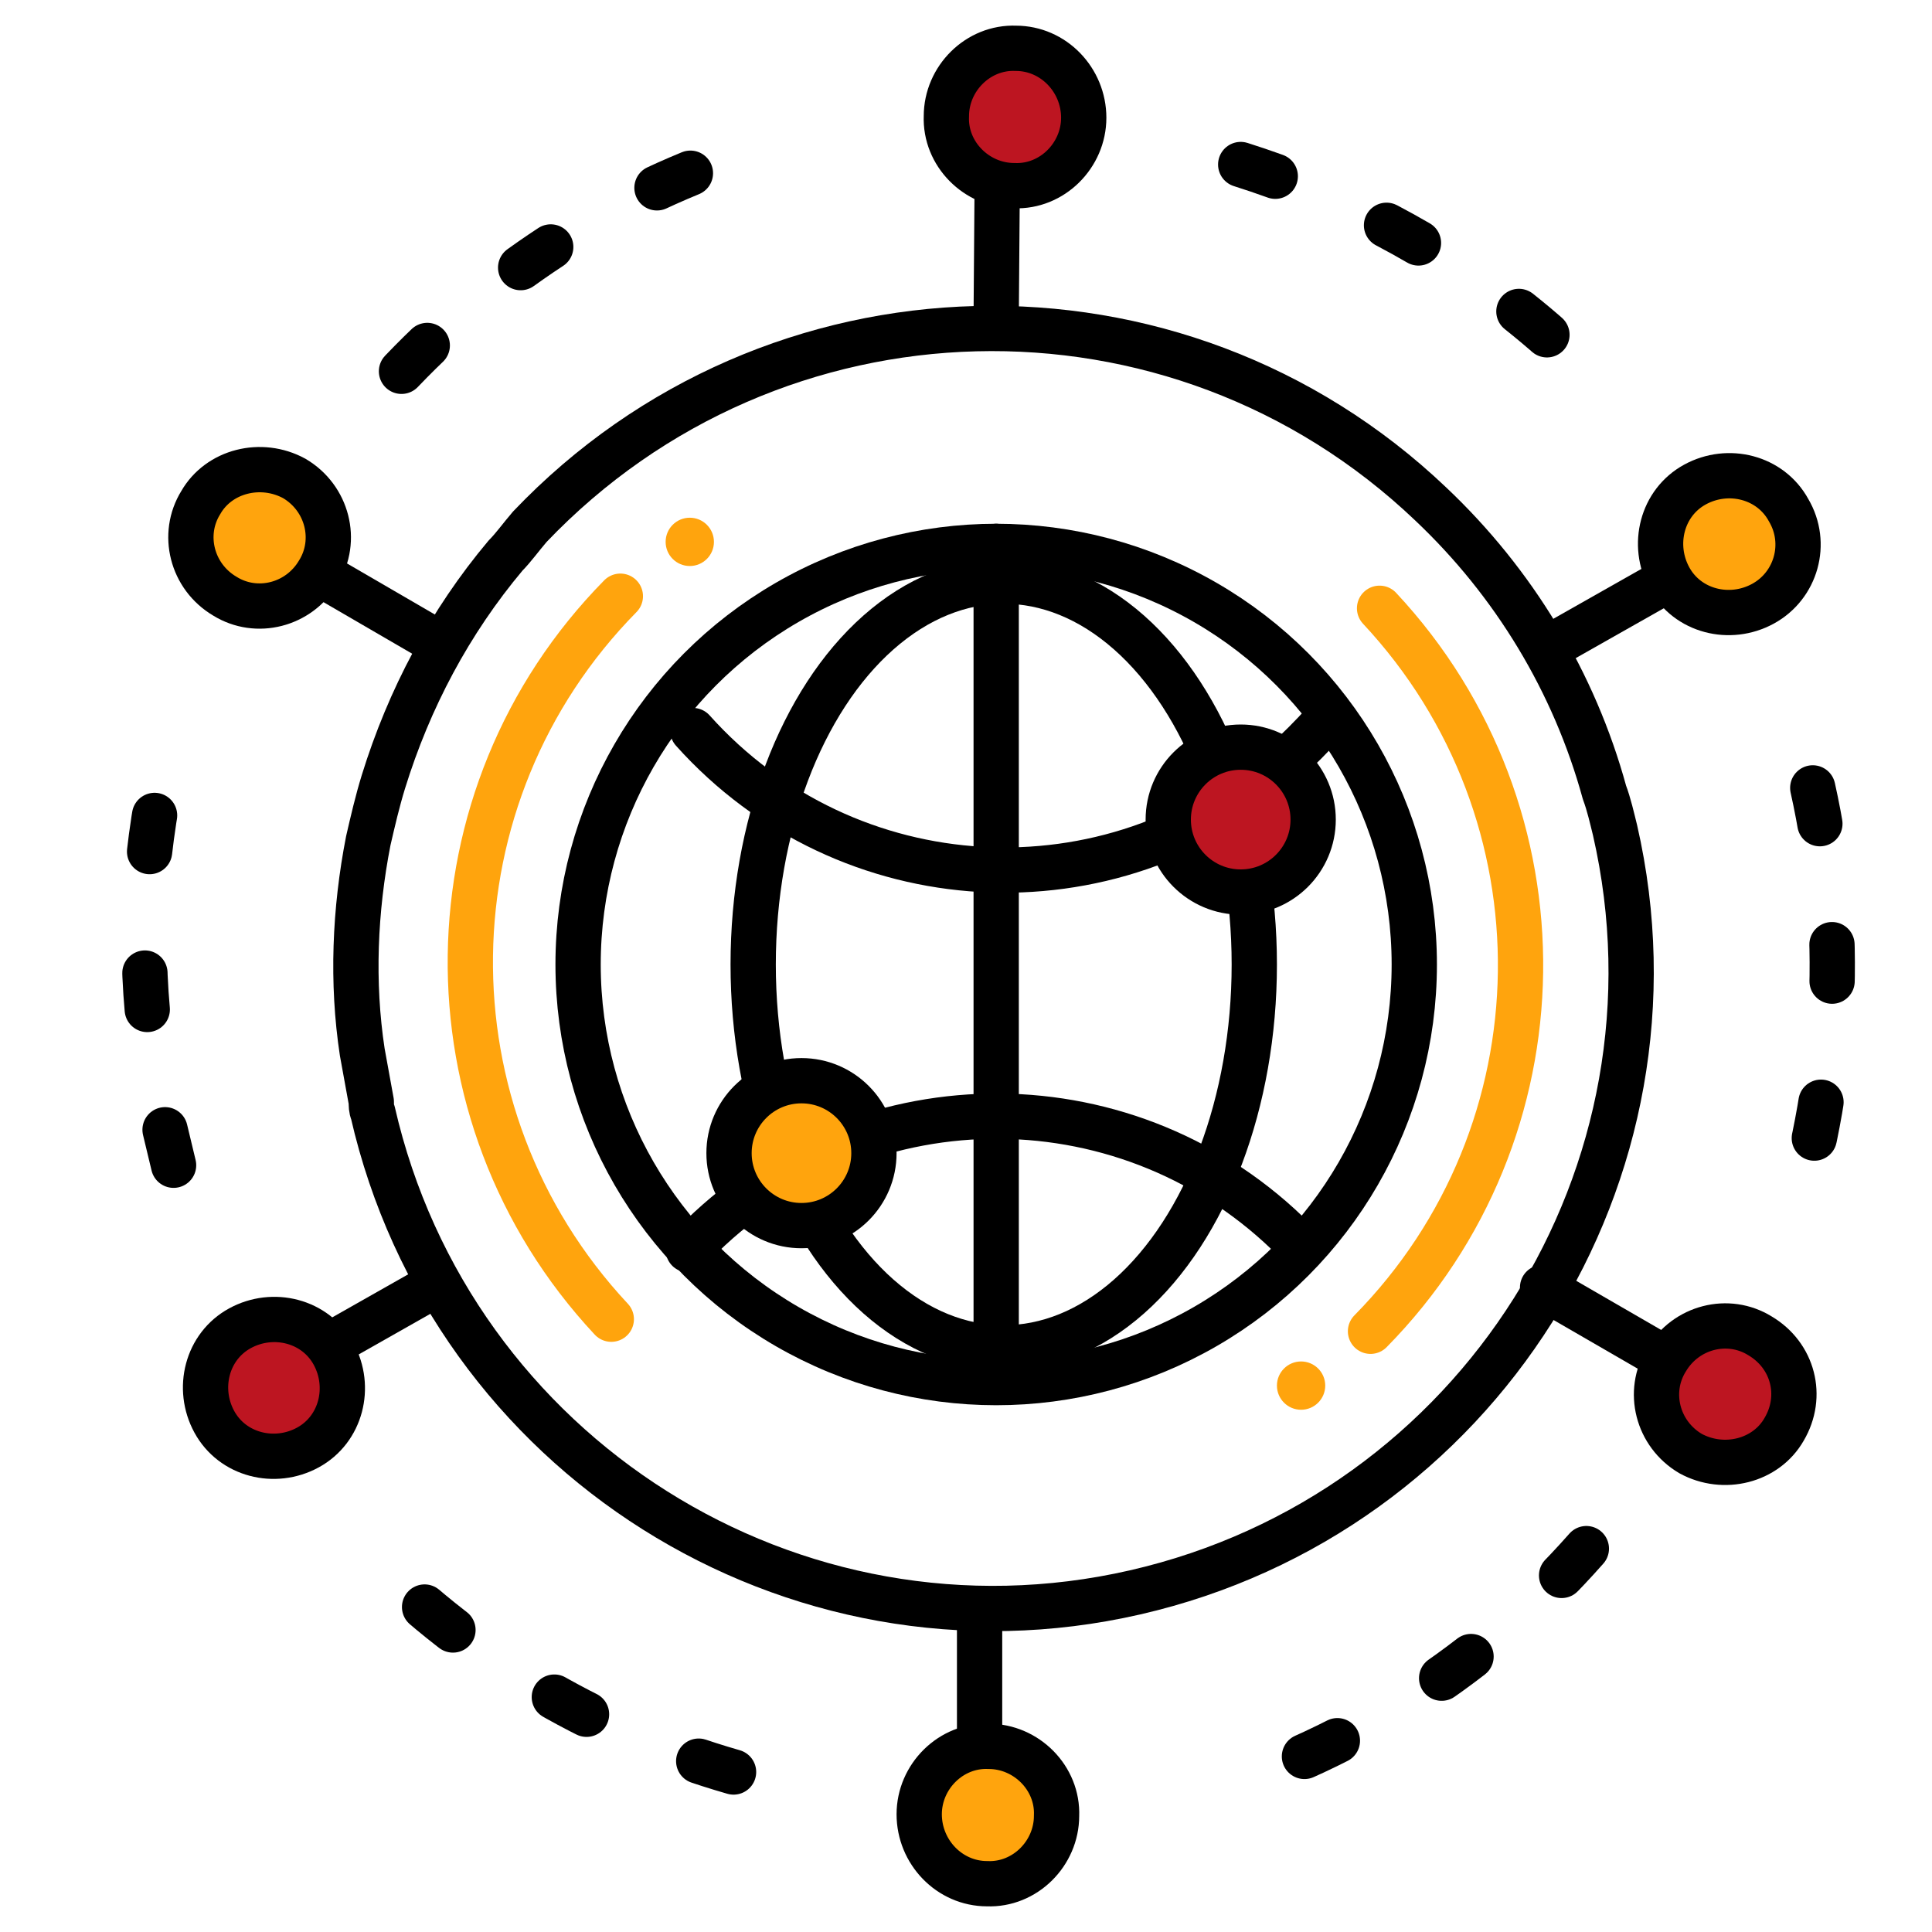 <?xml version="1.0" encoding="utf-8"?>
<!-- Generator: Adobe Illustrator 27.1.1, SVG Export Plug-In . SVG Version: 6.00 Build 0)  -->
<svg version="1.1" id="Laag_1" xmlns="http://www.w3.org/2000/svg" xmlns:xlink="http://www.w3.org/1999/xlink" x="0px" y="0px"
	 viewBox="0 0 128 128" style="enable-background:new 0 0 128 128;" xml:space="preserve">
<style type="text/css">
	.st0{fill:none;stroke:#FFA40D;stroke-width:3;stroke-linecap:round;stroke-linejoin:round;}
	.st1{fill:none;stroke:#000000;stroke-width:3;stroke-linecap:round;stroke-linejoin:round;}
	.st2{fill:#BD1521;stroke:#000000;stroke-width:3;stroke-miterlimit:10;}
	.st3{fill:#FFA40D;stroke:#000000;stroke-width:3;stroke-miterlimit:10;}
	.st4{fill:#FFA40D;}
	.st5{fill:none;stroke:#000000;stroke-width:3;stroke-linecap:round;stroke-linejoin:round;stroke-dasharray:2.418,8.062;}
</style>
<g id="icons">
	<path class="st0" d="M91.4,40.3c12.7,13.6,12.4,34.7-0.6,47.9"/>
	<circle class="st1" cx="66" cy="63.9" r="27.7"/>
	<ellipse class="st1" cx="66.5" cy="63.9" rx="16.6" ry="25.4"/>
	<line class="st1" x1="66" y1="36.2" x2="66" y2="89.6"/>
	<path class="st1" d="M45.9,48.4C56.1,59.8,73.6,60.8,85,50.6c1-0.9,1.9-1.8,2.8-2.8"/>
	<path class="st1" d="M85.8,82.2C75,71.3,57.5,71.2,46.5,81.9c-0.3,0.3-0.6,0.6-0.9,0.9"/>
	<circle class="st2" cx="82.2" cy="54.3" r="4.8"/>
	<circle class="st3" cx="53.1" cy="76.4" r="4.8"/>
	<circle class="st4" cx="86.2" cy="91.8" r="1.6"/>
	<path class="st0" d="M40.5,87.4c-12.7-13.6-12.4-34.7,0.6-47.9"/>
	<circle class="st4" cx="45.7" cy="35.9" r="1.6"/>
	<line class="st1" x1="66" y1="21" x2="66.1" y2="7.9"/>
	<path class="st2" d="M71.8,7.8c0,2.5-2.1,4.6-4.6,4.5c-2.5,0-4.6-2.1-4.5-4.6c0-2.5,2.1-4.6,4.6-4.5c0,0,0,0,0,0
		C69.8,3.2,71.8,5.3,71.8,7.8C71.8,7.8,71.8,7.8,71.8,7.8z"/>
	<line class="st1" x1="28.9" y1="42.5" x2="17.2" y2="35.7"/>
	<path class="st3" d="M19.5,31.7c2.2,1.3,2.9,4.1,1.6,6.2c-1.3,2.2-4.1,2.9-6.2,1.6c-2.2-1.3-2.9-4.1-1.6-6.2
		C14.5,31.2,17.3,30.5,19.5,31.7C19.5,31.7,19.5,31.7,19.5,31.7z"/>
	<line class="st1" x1="28.9" y1="85.1" x2="16.9" y2="91.9"/>
	<path class="st2" d="M15.9,88c2.2-1.2,5-0.5,6.2,1.7c1.2,2.2,0.5,5-1.7,6.2c-2.2,1.2-5,0.5-6.2-1.7C13,92,13.7,89.2,15.9,88z"/>
	<line class="st1" x1="64.9" y1="107" x2="64.9" y2="120.1"/>
	<path class="st3" d="M60.9,120.2c0-2.5,2.1-4.6,4.6-4.5c2.5,0,4.6,2.1,4.5,4.6c0,2.5-2.1,4.6-4.6,4.5c0,0,0,0,0,0
		C62.9,124.8,60.9,122.7,60.9,120.2C60.9,120.2,60.9,120.2,60.9,120.2z"/>
	<line class="st1" x1="102.2" y1="85.3" x2="114.3" y2="92.3"/>
	<path class="st2" d="M112,96.3c-2.2-1.3-2.9-4.1-1.6-6.2c1.3-2.2,4.1-2.9,6.2-1.6c2.2,1.3,2.9,4,1.6,6.2
		C117,96.8,114.2,97.5,112,96.3z"/>
	<line class="st1" x1="103.3" y1="42.5" x2="114.6" y2="36.1"/>
	<path class="st3" d="M116.8,40c-2.2,1.2-5,0.5-6.2-1.7c-1.2-2.2-0.5-5,1.7-6.2c2.2-1.2,5-0.5,6.2,1.7C119.8,36,119,38.8,116.8,40z"
		/>
	<path class="st1" d="M35.1,34.9c16.1-16.9,42.8-17.6,59.7-1.5c5.5,5.2,9.5,11.8,11.5,19.1c0.3,0.8,0.5,1.7,0.7,2.5
		c5.2,22.7-9.1,45.3-31.8,50.5s-45.3-9.1-50.5-31.8c-0.1-0.2-0.1-0.5-0.1-0.7c-0.2-1.1-0.4-2.2-0.6-3.3c-0.7-4.6-0.5-9.4,0.4-14l0,0
		c0.3-1.3,0.6-2.6,1-3.9l0,0c1.7-5.5,4.4-10.6,8.1-15C34,36.3,34.5,35.6,35.1,34.9"/>
	<path class="st5" d="M11.5,77.2c-0.2-0.8-0.4-1.7-0.6-2.5c-0.3-1.4-0.6-2.8-0.7-4.3C9.2,64.3,9.4,58.1,10.6,52l0,0
		c0.3-1.7,0.8-3.5,1.3-5.2"/>
	<path class="st5" d="M48.6,117.4c-8.7-2.5-16.7-7.1-23.2-13.4"/>
	<path class="st5" d="M105.1,102.6c-6.7,7.6-15.4,13.2-25.1,16.2"/>
	<path class="st5" d="M120.1,52.2c2.1,9.4,1.6,19.1-1.2,28.3"/>
	<path class="st5" d="M82.2,10.9c6,1.9,11.6,4.7,16.7,8.4c1.6,1.2,3.1,2.4,4.5,3.7"/>
	<path class="st5" d="M26.6,24.6c6.4-6.7,14.4-11.8,23.2-14.6"/>
</g>
</svg>
